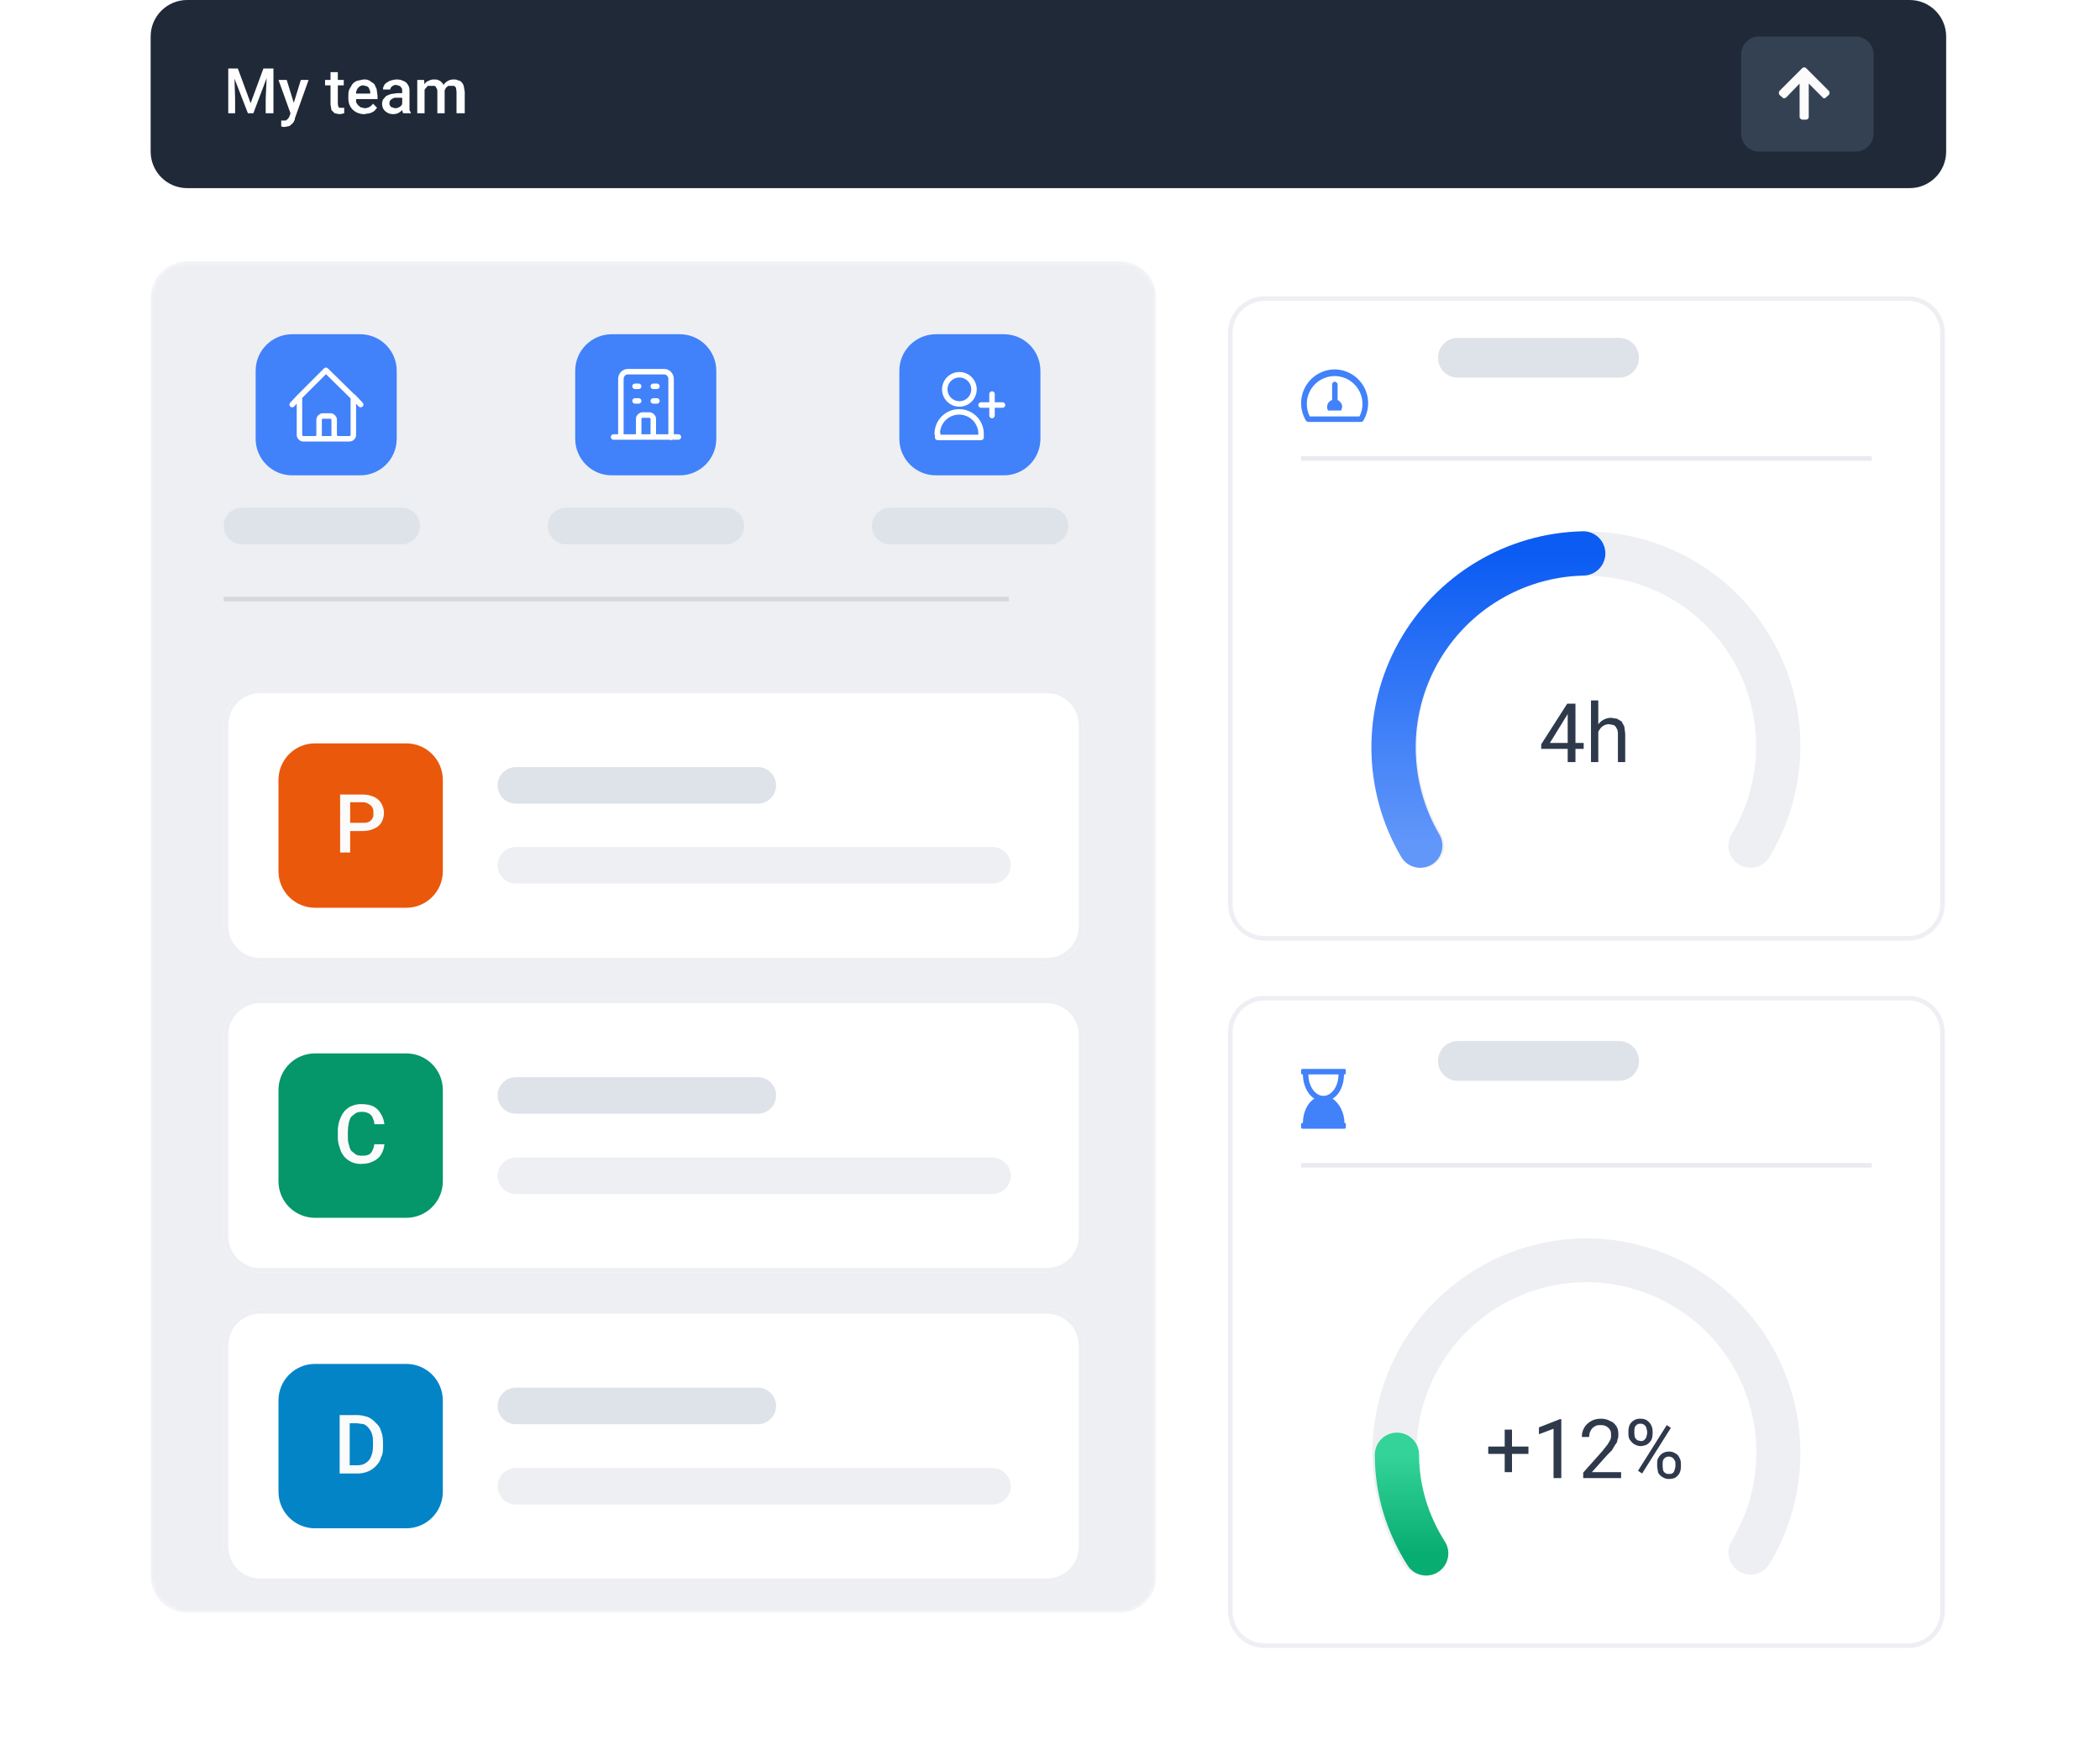 <svg width="460" height="381" viewBox="0 0 460 381" fill="none" xmlns="http://www.w3.org/2000/svg">
<g filter="url(#filter0_d_2592_2724)">
<path d="M418 57.3H277C272.582 57.3 269 60.882 269 65.3V190.4C269 194.818 272.582 198.4 277 198.4H418C422.418 198.4 426 194.818 426 190.4V65.3C426 60.882 422.418 57.3 418 57.3Z" fill="white"/>
<path d="M292.999 80V76.6C292.999 76.3 292.699 76 292.399 76C291.999 76 291.799 76.3 291.799 76.6V80C291.575 80.073 291.37 80.196 291.198 80.358C291.026 80.52 290.893 80.718 290.807 80.938C290.721 81.158 290.684 81.394 290.7 81.629C290.716 81.865 290.784 82.094 290.899 82.3H293.799L293.999 81.5C293.999 80.9 293.599 80.3 292.999 80ZM292.399 73.3C291.101 73.302 289.826 73.645 288.702 74.295C287.578 74.945 286.646 75.879 285.997 77.004C285.349 78.129 285.007 79.404 285.008 80.702C285.008 82 285.35 83.276 285.999 84.4C286.099 84.7 286.399 84.8 286.699 84.8H297.999C298.299 84.8 298.599 84.7 298.699 84.4C299.344 83.283 299.686 82.017 299.691 80.727C299.696 79.437 299.363 78.168 298.727 77.047C298.09 75.925 297.171 74.989 296.061 74.332C294.951 73.674 293.689 73.319 292.399 73.3ZM297.799 83.6H286.899C286.432 82.67 286.21 81.636 286.255 80.596C286.3 79.556 286.61 78.545 287.157 77.659C287.703 76.773 288.467 76.041 289.376 75.534C290.285 75.026 291.308 74.76 292.349 74.76C293.39 74.76 294.414 75.026 295.323 75.534C296.232 76.041 296.995 76.773 297.542 77.659C298.088 78.545 298.398 79.556 298.444 80.596C298.489 81.636 298.267 82.67 297.799 83.6Z" fill="#4181FA"/>
<path opacity="0.1" d="M285 92.8H410" stroke="#1F3B6D"/>
<path d="M346.9 155V156.4H337.6V155.4L343.3 146.5H344.7L343.2 149.1L339.5 155.1H346.9V155ZM345.1 146.5V159.3H343.4V146.5H345.1ZM350.1 145.8V159.3H348.5V145.8H350.1ZM349.8 154.2H349.1C349.1 153.5 349.1 152.9 349.4 152.4C349.6 151.8 349.8 151.4 350.2 150.9C350.525 150.497 350.937 150.171 351.403 149.946C351.87 149.722 352.381 149.603 352.9 149.6L354.2 149.8L355.2 150.4L355.8 151.5L356 153.1V159.3H354.4V153.1C354.4 152.6 354.3 152.1 354.1 151.9C354 151.6 353.8 151.4 353.5 151.2L352.5 151C352.11 150.992 351.724 151.079 351.376 151.253C351.028 151.427 350.727 151.684 350.5 152C350.024 152.633 349.777 153.409 349.8 154.2Z" fill="#2E394C"/>
<path fill-rule="evenodd" clip-rule="evenodd" d="M347.5 118.5C340.899 118.521 334.421 120.294 328.729 123.637C323.036 126.98 318.333 131.774 315.1 137.529C311.866 143.285 310.218 149.795 310.324 156.396C310.429 162.997 312.284 169.451 315.7 175.1C316.363 176.201 316.562 177.52 316.253 178.767C315.943 180.014 315.151 181.087 314.05 181.75C312.95 182.413 311.631 182.612 310.384 182.302C309.136 181.993 308.063 181.201 307.4 180.1C303.1 172.98 300.766 164.846 300.637 156.529C300.507 148.213 302.588 140.01 306.665 132.76C310.743 125.51 316.671 119.472 323.845 115.263C331.02 111.053 339.182 108.823 347.5 108.8C355.818 108.823 363.981 111.053 371.155 115.263C378.329 119.472 384.258 125.51 388.335 132.76C392.413 140.01 394.493 148.213 394.364 156.529C394.235 164.846 391.901 172.98 387.6 180.1C387.272 180.645 386.84 181.12 386.328 181.498C385.816 181.876 385.235 182.149 384.617 182.302C383.999 182.456 383.358 182.486 382.729 182.391C382.1 182.296 381.495 182.078 380.95 181.75C380.405 181.422 379.93 180.989 379.552 180.477C379.175 179.966 378.901 179.384 378.748 178.767C378.595 178.149 378.565 177.508 378.659 176.878C378.754 176.249 378.972 175.645 379.3 175.1C382.716 169.451 384.571 162.997 384.677 156.396C384.782 149.795 383.134 143.285 379.901 137.529C376.667 131.774 371.964 126.98 366.272 123.637C360.579 120.294 354.102 118.521 347.5 118.5Z" fill="#EDEFF3"/>
<path d="M311.1 177.6C307.352 171.214 305.337 163.959 305.256 156.554C305.175 149.15 307.031 141.852 310.638 135.386C314.245 128.919 319.48 123.506 325.822 119.685C332.165 115.864 339.396 113.766 346.8 113.6" stroke="url(#paint0_linear_2592_2724)" stroke-width="9.7" stroke-linecap="round"/>
<path d="M418 57.8H277C272.858 57.8 269.5 61.158 269.5 65.3V190.4C269.5 194.542 272.858 197.9 277 197.9H418C422.142 197.9 425.5 194.542 425.5 190.4V65.3C425.5 61.158 422.142 57.8 418 57.8Z" stroke="#EDEFF3"/>
</g>
<g filter="url(#filter1_d_2592_2724)">
<path d="M418 210.5H277C272.582 210.5 269 214.082 269 218.5V345.3C269 349.718 272.582 353.3 277 353.3H418C422.418 353.3 426 349.718 426 345.3V218.5C426 214.082 422.418 210.5 418 210.5Z" fill="white"/>
<path d="M294.5 226.5H285.3C285.1 226.5 285 226.6 285 226.8V227.4C285 227.6 285.1 227.7 285.3 227.7H285.4C285.4 229.7 286.2 231.9 287.9 233C286.2 234.1 285.4 236.3 285.4 238.3C285.1 238.3 285 238.5 285 238.6V239.3C285 239.4 285.1 239.6 285.3 239.6H294.5C294.7 239.6 294.8 239.4 294.8 239.3V238.6C294.8 238.5 294.7 238.3 294.5 238.3C294.5 236.3 293.5 234.1 291.9 233C293.6 232 294.4 229.8 294.4 227.7H294.5C294.7 227.7 294.8 227.6 294.8 227.4V226.8C294.8 226.6 294.7 226.5 294.5 226.5ZM289.9 232.4C288.1 232.4 286.6 230.3 286.6 227.7H293.2C293.2 230.3 291.7 232.4 289.9 232.4Z" fill="#4181FA"/>
<path opacity="0.1" d="M285 247.6H410" stroke="#1F3B6D"/>
<path fill-rule="evenodd" clip-rule="evenodd" d="M347.5 273.2C340.884 273.21 334.389 274.98 328.682 278.329C322.975 281.677 318.262 286.483 315.025 292.254C311.789 298.025 310.146 304.553 310.264 311.169C310.383 317.784 312.259 324.249 315.7 329.9C316.029 330.445 316.246 331.049 316.341 331.679C316.436 332.308 316.406 332.949 316.253 333.567C316.099 334.184 315.826 334.766 315.448 335.277C315.07 335.789 314.595 336.222 314.05 336.55C313.505 336.878 312.901 337.096 312.272 337.191C311.643 337.286 311.001 337.256 310.384 337.102C309.766 336.949 309.185 336.676 308.673 336.298C308.161 335.92 307.729 335.445 307.4 334.9C303.1 327.78 300.766 319.646 300.637 311.33C300.507 303.013 302.588 294.81 306.665 287.56C310.743 280.31 316.671 274.272 323.845 270.063C331.02 265.853 339.182 263.623 347.5 263.6C355.818 263.623 363.981 265.853 371.155 270.063C378.329 274.272 384.258 280.31 388.335 287.56C392.413 294.81 394.493 303.013 394.364 311.33C394.235 319.646 391.901 327.78 387.6 334.9C387.272 335.445 386.84 335.92 386.328 336.298C385.816 336.676 385.235 336.949 384.617 337.102C383.999 337.256 383.358 337.286 382.729 337.191C382.1 337.096 381.495 336.878 380.95 336.55C380.405 336.222 379.93 335.789 379.552 335.277C379.175 334.766 378.901 334.184 378.748 333.567C378.595 332.949 378.565 332.308 378.659 331.679C378.754 331.049 378.972 330.445 379.3 329.9C382.742 324.249 384.618 317.784 384.736 311.169C384.855 304.553 383.212 298.025 379.975 292.254C376.738 286.483 372.025 281.677 366.318 278.329C360.612 274.98 354.117 273.21 347.5 273.2Z" fill="#EDEFF3"/>
<path d="M312.4 332.6C308.4 326.3 306 318.9 306 311" stroke="url(#paint1_linear_2592_2724)" stroke-width="9.7" stroke-linecap="round"/>
<path d="M334.8 309.2V310.8H326V309.2H334.8ZM331.2 305.5V314.8H329.6V305.5H331.2ZM342 303.2V316.1H340.3V305.3L337.1 306.5V305L341.7 303.2H342ZM355.1 314.8V316.1H346.8V314.9L350.9 310.3L352.1 308.8L352.7 307.8C352.9 307.4 352.9 307.1 352.9 306.8C352.9 306.3 352.9 305.9 352.7 305.6C352.516 305.262 352.238 304.984 351.9 304.8C351.6 304.6 351.2 304.5 350.7 304.5C350.1 304.5 349.7 304.5 349.3 304.8C348.894 305.019 348.576 305.373 348.4 305.8C348.2 306.1 348.1 306.6 348.1 307.1H346.5C346.48 306.415 346.647 305.737 346.981 305.138C347.316 304.539 347.806 304.043 348.4 303.7C349 303.3 349.8 303.1 350.7 303.1C351.399 303.089 352.088 303.261 352.7 303.6C353.3 303.8 353.7 304.2 354.1 304.8C354.4 305.3 354.5 305.8 354.5 306.5C354.5 306.9 354.5 307.3 354.3 307.7C354.3 308.1 354.1 308.5 353.8 308.8L353.1 310L352.1 311L348.7 314.8H355.1ZM356.7 306.4V305.8C356.7 305.3 356.8 304.8 357 304.4C357.231 303.974 357.581 303.624 358.007 303.394C358.433 303.163 358.917 303.061 359.4 303.1C359.9 303.1 360.4 303.2 360.8 303.5C361.171 303.758 361.473 304.102 361.682 304.503C361.891 304.903 362 305.348 362 305.8V306.4C362 306.9 361.9 307.4 361.7 307.8C361.5 308.1 361.2 308.5 360.7 308.8C360.4 308.9 359.9 309.1 359.4 309.1C358.8 309.1 358.4 308.9 358 308.7C357.6 308.5 357.3 308.1 357 307.7C356.8 307.4 356.7 306.9 356.7 306.4ZM358 305.8V306.4L358.1 307.2L358.6 307.8L359.4 308C359.7 308 359.9 308 360.1 307.8C360.4 307.6 360.5 307.4 360.6 307.2L360.8 306.4V305.8L360.6 305C360.495 304.747 360.313 304.533 360.08 304.389C359.846 304.245 359.573 304.179 359.3 304.2C359 304.2 358.8 304.2 358.6 304.4C358.481 304.461 358.375 304.546 358.289 304.649C358.203 304.752 358.139 304.872 358.1 305C358.013 305.257 357.979 305.529 358 305.8ZM363 313.6V313C363 312.5 363 312 363.3 311.6C363.524 311.19 363.858 310.851 364.264 310.621C364.671 310.392 365.133 310.28 365.6 310.3C366.1 310.3 366.6 310.4 367 310.7C367.4 310.9 367.7 311.2 367.9 311.7C368.1 312 368.2 312.5 368.2 313V313.6C368.2 314.1 368.1 314.6 367.9 315C367.7 315.4 367.4 315.7 367 316C366.6 316.2 366.1 316.3 365.6 316.3C365.1 316.3 364.6 316.2 364.2 315.9C363.8 315.7 363.5 315.4 363.2 314.9L363 313.6ZM364.2 313V313.6L364.3 314.4C364.4 314.7 364.6 314.9 364.8 315C365 315.2 365.3 315.2 365.6 315.2C365.9 315.2 366.2 315.2 366.4 315C366.6 314.9 366.7 314.7 366.8 314.4L367 313.6V313C367 312.7 367 312.4 366.8 312.2C366.701 311.963 366.535 311.761 366.321 311.618C366.108 311.476 365.857 311.4 365.6 311.4C365.327 311.379 365.054 311.445 364.82 311.589C364.587 311.733 364.405 311.947 364.3 312.2C364.213 312.457 364.179 312.729 364.2 313ZM366 305.1L359.7 315.1L358.8 314.5L365.1 304.5L366 305.1Z" fill="#2E394C"/>
<path d="M418 211H277C272.858 211 269.5 214.358 269.5 218.5V345.3C269.5 349.442 272.858 352.8 277 352.8H418C422.142 352.8 425.5 349.442 425.5 345.3V218.5C425.5 214.358 422.142 211 418 211Z" stroke="#EDEFF3"/>
</g>
<mask id="mask0_2592_2724" style="mask-type:luminance" maskUnits="userSpaceOnUse" x="33" y="57" width="221" height="297">
<path d="M245.3 57.2H41C36.582 57.2 33 60.782 33 65.2V345.2C33 349.618 36.582 353.2 41 353.2H245.3C249.718 353.2 253.3 349.618 253.3 345.2V65.2C253.3 60.782 249.718 57.2 245.3 57.2Z" fill="white"/>
</mask>
<g mask="url(#mask0_2592_2724)">
<path d="M245.3 57.2H41C36.582 57.2 33 60.782 33 65.2V345.2C33 349.618 36.582 353.2 41 353.2H245.3C249.718 353.2 253.3 349.618 253.3 345.2V65.2C253.3 60.782 249.718 57.2 245.3 57.2Z" fill="#EDEFF3"/>
<path d="M78.9 73.2H64C59.582 73.2 56 76.782 56 81.2V96.1C56 100.518 59.582 104.1 64 104.1H78.9C83.318 104.1 86.9 100.518 86.9 96.1V81.2C86.9 76.782 83.318 73.2 78.9 73.2Z" fill="#4181FA"/>
<path d="M64 88.6L65.6 86.9M65.6 86.9L71.4 81.1L77.3 86.9M65.6 86.9V95.3C65.6 95.7 66 96.1 66.4 96.1H69M69 96.1C69.5 96.1 69.9 95.7 69.9 95.3V91.9C69.9 91.5 70.3 91.1 70.7 91.1H72.4C72.8 91.1 73.2 91.5 73.2 91.9V95.3C73.2 95.7 73.6 96.1 74 96.1M69 96.1H74M79 88.6L77.4 86.9V95.3C77.4 95.7 77 96.1 76.5 96.1H74" stroke="white" stroke-width="1.2" stroke-linecap="round" stroke-linejoin="round"/>
<path d="M88 111.2H53C50.791 111.2 49 112.991 49 115.2C49 117.409 50.791 119.2 53 119.2H88C90.209 119.2 92 117.409 92 115.2C92 112.991 90.209 111.2 88 111.2Z" fill="#DEE2E9"/>
<path d="M148.9 73.2H134C129.582 73.2 126 76.782 126 81.2V96.1C126 100.518 129.582 104.1 134 104.1H148.9C153.318 104.1 156.9 100.518 156.9 96.1V81.2C156.9 76.782 153.318 73.2 148.9 73.2Z" fill="#4181FA"/>
<path d="M147 95.8V83C147 82.1 146.3 81.4 145.5 81.4H137.5C136.7 81.4 136 82.1 136 83V95.7M136 95.7H134.4M136 95.7H140M148.6 95.7H147H143M139.1 84.6H139.9M139.1 87.8H139.9M143.1 84.6H143.9M143.1 87.8H143.9M139.9 95.7V91.7C139.9 91.3 140.3 90.9 140.7 90.9H142.3C142.7 90.9 143.1 91.3 143.1 91.7V95.7H139.9Z" stroke="white" stroke-width="1.2" stroke-linecap="round" stroke-linejoin="round"/>
<path d="M159 111.2H124C121.791 111.2 120 112.991 120 115.2C120 117.409 121.791 119.2 124 119.2H159C161.209 119.2 163 117.409 163 115.2C163 112.991 161.209 111.2 159 111.2Z" fill="#DEE2E9"/>
<path d="M219.9 73.2H205C200.582 73.2 197 76.782 197 81.2V96.1C197 100.518 200.582 104.1 205 104.1H219.9C224.318 104.1 227.9 100.518 227.9 96.1V81.2C227.9 76.782 224.318 73.2 219.9 73.2Z" fill="#4181FA"/>
<path d="M217.301 86.3V88.7M217.301 88.7V91M217.301 88.7H219.601M217.301 88.7H214.901M213.301 84.7C213.383 85.161 213.364 85.634 213.243 86.086C213.123 86.538 212.905 86.959 212.605 87.317C212.304 87.676 211.929 87.965 211.505 88.163C211.081 88.361 210.619 88.463 210.151 88.463C209.683 88.463 209.221 88.361 208.797 88.163C208.373 87.965 207.997 87.676 207.697 87.317C207.397 86.959 207.179 86.538 207.058 86.086C206.938 85.634 206.918 85.161 207.001 84.7C207.133 83.961 207.521 83.292 208.097 82.81C208.673 82.328 209.4 82.064 210.151 82.064C210.902 82.064 211.629 82.328 212.205 82.81C212.781 83.292 213.169 83.961 213.301 84.7ZM205.301 95C205.301 93.727 205.806 92.506 206.707 91.606C207.607 90.706 208.828 90.2 210.101 90.2C211.374 90.2 212.595 90.706 213.495 91.606C214.395 92.506 214.901 93.727 214.901 95V95.8H205.401V95H205.301Z" stroke="white" stroke-width="1.2" stroke-linecap="round" stroke-linejoin="round"/>
<path d="M230 111.2H195C192.791 111.2 191 112.991 191 115.2C191 117.409 192.791 119.2 195 119.2H230C232.209 119.2 234 117.409 234 115.2C234 112.991 232.209 111.2 230 111.2Z" fill="#DEE2E9"/>
<path opacity="0.1" d="M49 131.2H221" stroke="black"/>
<g filter="url(#filter2_d_2592_2724)">
<path d="M229.3 143.2H57C52.582 143.2 49 146.782 49 151.2V195.2C49 199.618 52.582 203.2 57 203.2H229.3C233.718 203.2 237.3 199.618 237.3 195.2V151.2C237.3 146.782 233.718 143.2 229.3 143.2Z" fill="white"/>
<path d="M89 155.2H69C64.582 155.2 61 158.782 61 163.2V183.2C61 187.618 64.582 191.2 69 191.2H89C93.418 191.2 97 187.618 97 183.2V163.2C97 158.782 93.418 155.2 89 155.2Z" fill="#EA580C"/>
<path d="M79.4 174.4H76.1V172.6H79.4C80 172.6 80.4 172.6 80.8 172.4C81.2 172.2 81.4 171.9 81.6 171.6C81.8 171.3 81.8 170.9 81.8 170.5C81.8 170 81.8 169.7 81.6 169.3C81.416 168.962 81.138 168.684 80.8 168.5C80.4 168.2 80 168.1 79.4 168.1H76.7V179.1H74.5V166.4H79.4C80.4 166.4 81.2 166.6 81.9 166.9C82.6 167.2 83.1 167.7 83.5 168.3C83.9 169 84.1 169.6 84.1 170.4C84.118 171.176 83.909 171.94 83.5 172.6C83.1 173.2 82.6 173.6 81.9 173.9C81.112 174.244 80.26 174.414 79.4 174.4Z" fill="#FBFBFB"/>
<path d="M166 160.4H113C110.791 160.4 109 162.191 109 164.4C109 166.609 110.791 168.4 113 168.4H166C168.209 168.4 170 166.609 170 164.4C170 162.191 168.209 160.4 166 160.4Z" fill="#DEE2E9"/>
<path d="M217.4 177.9H113C110.791 177.9 109 179.691 109 181.9C109 184.109 110.791 185.9 113 185.9H217.4C219.609 185.9 221.4 184.109 221.4 181.9C221.4 179.691 219.609 177.9 217.4 177.9Z" fill="#EDEFF3"/>
<path d="M229.3 143.7H57C52.858 143.7 49.5 147.058 49.5 151.2V195.2C49.5 199.342 52.858 202.7 57 202.7H229.3C233.442 202.7 236.8 199.342 236.8 195.2V151.2C236.8 147.058 233.442 143.7 229.3 143.7Z" stroke="#EDEFF3"/>
</g>
<g filter="url(#filter3_d_2592_2724)">
<path d="M229.3 211.1H57C52.582 211.1 49 214.682 49 219.1V263.1C49 267.518 52.582 271.1 57 271.1H229.3C233.718 271.1 237.3 267.518 237.3 263.1V219.1C237.3 214.682 233.718 211.1 229.3 211.1Z" fill="white"/>
<path d="M89 223.1H69C64.582 223.1 61 226.682 61 231.1V251.1C61 255.518 64.582 259.1 69 259.1H89C93.418 259.1 97 255.518 97 251.1V231.1C97 226.682 93.418 223.1 89 223.1Z" fill="#059669"/>
<path d="M82.001 243H84.201C84.142 243.778 83.903 244.531 83.501 245.2C83.101 245.9 82.501 246.4 81.801 246.7C81.101 247.1 80.201 247.3 79.201 247.3C78.487 247.34 77.775 247.216 77.116 246.939C76.458 246.662 75.871 246.238 75.401 245.7C74.901 245.1 74.601 244.5 74.401 243.7C74.105 242.936 73.969 242.119 74.001 241.3V240.3C73.942 238.684 74.436 237.097 75.401 235.8C75.901 235.3 76.401 234.8 77.101 234.6C77.701 234.3 78.401 234.2 79.201 234.2C80.201 234.2 81.201 234.4 81.801 234.7C82.477 235.068 83.033 235.624 83.401 236.3C83.801 236.9 84.101 237.7 84.201 238.6H82.001C82.001 238 81.801 237.6 81.601 237.1C81.407 236.71 81.091 236.394 80.701 236.2C80.235 235.972 79.718 235.869 79.201 235.9C78.701 235.9 78.201 236 77.901 236.2L76.901 237C76.648 237.431 76.479 237.906 76.401 238.4C76.266 238.99 76.199 239.594 76.201 240.2V241.2C76.201 241.9 76.201 242.5 76.401 243C76.501 243.6 76.701 244 76.901 244.4L77.901 245.2C78.201 245.4 78.601 245.5 79.201 245.5C79.801 245.5 80.201 245.5 80.701 245.3C81.101 245.1 81.401 244.8 81.601 244.3C81.801 244 81.901 243.5 82.001 243Z" fill="#FBFBFB"/>
<path d="M166 228.3H113C110.791 228.3 109 230.091 109 232.3C109 234.509 110.791 236.3 113 236.3H166C168.209 236.3 170 234.509 170 232.3C170 230.091 168.209 228.3 166 228.3Z" fill="#DEE2E9"/>
<path d="M217.4 245.9H113C110.791 245.9 109 247.691 109 249.9C109 252.109 110.791 253.9 113 253.9H217.4C219.609 253.9 221.4 252.109 221.4 249.9C221.4 247.691 219.609 245.9 217.4 245.9Z" fill="#EDEFF3"/>
<path d="M229.3 211.6H57C52.858 211.6 49.5 214.958 49.5 219.1V263.1C49.5 267.242 52.858 270.6 57 270.6H229.3C233.442 270.6 236.8 267.242 236.8 263.1V219.1C236.8 214.958 233.442 211.6 229.3 211.6Z" stroke="#EDEFF3"/>
</g>
<g filter="url(#filter4_d_2592_2724)">
<path d="M229.3 279.1H57C52.582 279.1 49 282.682 49 287.1V331.1C49 335.518 52.582 339.1 57 339.1H229.3C233.718 339.1 237.3 335.518 237.3 331.1V287.1C237.3 282.682 233.718 279.1 229.3 279.1Z" fill="white"/>
<path d="M89 291.1H69C64.582 291.1 61 294.682 61 299.1V319.1C61 323.518 64.582 327.1 69 327.1H89C93.418 327.1 97 323.518 97 319.1V299.1C97 294.682 93.418 291.1 89 291.1Z" fill="#0284C7"/>
<path d="M78.1 315.1H75.4V313.3H78.1C78.9 313.3 79.6 313.2 80.1 312.8C80.6 312.5 81.1 312 81.3 311.3C81.6 310.7 81.7 309.9 81.7 309V308.4C81.7 307.7 81.7 307.1 81.5 306.5C81.35 306.027 81.112 305.586 80.8 305.2C80.5 304.8 80.1 304.5 79.7 304.3L78.2 304.1H75.3V302.3H78.2C79.1 302.3 79.8 302.5 80.5 302.7C81.2 303 81.8 303.4 82.3 304C82.9 304.5 83.3 305.1 83.5 305.9C83.8 306.6 83.9 307.5 83.9 308.4V309C83.9 310 83.9 310.8 83.5 311.5C83.3 312.3 82.9 312.9 82.3 313.5C81.8 314 81.3 314.4 80.5 314.7C79.736 314.996 78.919 315.132 78.1 315.1ZM76.6 302.3V315.1H74.4V302.3H76.6Z" fill="#FBFBFB"/>
<path d="M166 296.3H113C110.791 296.3 109 298.091 109 300.3C109 302.509 110.791 304.3 113 304.3H166C168.209 304.3 170 302.509 170 300.3C170 298.091 168.209 296.3 166 296.3Z" fill="#DEE2E9"/>
<path d="M217.4 313.9H113C110.791 313.9 109 315.691 109 317.9C109 320.109 110.791 321.9 113 321.9H217.4C219.609 321.9 221.4 320.109 221.4 317.9C221.4 315.691 219.609 313.9 217.4 313.9Z" fill="#EDEFF3"/>
<path d="M229.3 279.6H57C52.858 279.6 49.5 282.958 49.5 287.1V331.1C49.5 335.242 52.858 338.6 57 338.6H229.3C233.442 338.6 236.8 335.242 236.8 331.1V287.1C236.8 282.958 233.442 279.6 229.3 279.6Z" stroke="#EDEFF3"/>
</g>
</g>
<path d="M418.3 0H41C36.582 0 33 3.582 33 8V33.2C33 37.618 36.582 41.2 41 41.2H418.3C422.718 41.2 426.3 37.618 426.3 33.2V8C426.3 3.582 422.718 0 418.3 0Z" fill="#1F2937"/>
<path d="M50.5 15H52.1L54.9 22.6L57.7 15H59.2L55.5 24.8H54.3L50.5 15ZM49.9 15H51.3L51.5 21.6V24.8H50V15H49.9ZM58.5 15H59.9V24.8H58.2V21.6L58.5 15ZM63.9 24L65.9 17.5H67.6L64.6 25.9C64.6 26.1 64.6 26.3 64.4 26.5C64.4 26.7 64.2 26.9 64 27.1L63.4 27.6L62.4 27.8H62L61.6 27.7V26.4C61.734 26.404 61.867 26.404 62 26.4H62.6L63.1 26L63.4 25.5L63.9 24ZM62.8 17.5L64.5 23L64.8 24.7L63.7 25L61 17.5H62.8ZM75.3 17.5V18.7H71.2V17.5H75.3ZM72.3 15.8H74V22.8L74.1 23.3C74.1 23.5 74.3 23.5 74.4 23.6H74.8C75 23.624 75.201 23.624 75.4 23.6V24.8C75.045 24.917 74.674 24.984 74.3 25L73.3 24.8L72.6 24.1L72.4 22.9V15.8H72.3ZM79.8 25C79.2 25 78.8 24.9 78.3 24.7C77.883 24.528 77.507 24.27 77.197 23.942C76.887 23.615 76.65 23.226 76.5 22.8C76.351 22.349 76.283 21.875 76.3 21.4V21.2C76.3 20.6 76.3 20.1 76.5 19.6L77.2 18.4C77.482 18.101 77.823 17.862 78.2 17.7L79.6 17.4C80.1 17.4 80.6 17.4 81 17.7L82 18.4L82.5 19.5L82.7 21V21.7H77.1V20.5H81.1V20.4C81.1 20.1 81.1 19.8 80.9 19.6C80.9 19.3 80.7 19.1 80.4 18.9L79.6 18.7C79.3 18.7 79.1 18.7 78.9 18.9C78.7 18.9 78.5 19.2 78.3 19.4L78 20.1V22.4L78.4 23L79 23.5L79.9 23.7C80.259 23.693 80.611 23.598 80.925 23.424C81.238 23.249 81.505 23.001 81.7 22.7L82.6 23.6L82 24.3C81.701 24.528 81.362 24.698 81 24.8L79.8 25ZM88.1 23.4V19.9C88.1 19.6 88.1 19.4 87.9 19.2C87.808 19.031 87.669 18.892 87.5 18.8L86.8 18.6C86.5 18.6 86.3 18.6 86.1 18.8C85.9 18.8 85.8 19 85.7 19.1C85.5 19.3 85.5 19.4 85.5 19.6H83.9C83.9 19.4 83.9 19.1 84.1 18.8C84.2 18.5 84.4 18.3 84.7 18.1C84.999 17.872 85.339 17.703 85.7 17.6C86.088 17.473 86.493 17.405 86.9 17.4C87.4 17.4 87.9 17.5 88.3 17.7C88.8 17.9 89.1 18.1 89.3 18.5C89.6 18.9 89.7 19.3 89.7 19.9V24.1L90 24.7V24.8H88.3L88.1 24.2V23.4ZM88.3 20.4V21.4H86.4L85.8 21.7C85.627 21.798 85.487 21.945 85.398 22.124C85.308 22.302 85.275 22.503 85.3 22.7C85.3 22.8 85.3 23 85.5 23.2C85.5 23.3 85.7 23.5 85.9 23.5L86.5 23.7C86.788 23.712 87.075 23.654 87.336 23.533C87.597 23.411 87.825 23.228 88 23L88.2 22.4L88.7 23.1L88.4 23.7L87.9 24.3C87.443 24.741 86.835 24.991 86.2 25C85.7 25 85.2 24.9 84.9 24.7C84.5 24.5 84.2 24.2 84 23.9C83.818 23.583 83.714 23.227 83.696 22.862C83.679 22.497 83.749 22.133 83.9 21.8L84.6 21L85.6 20.6L87 20.4H88.3ZM93 19V24.8H91.4V17.5H92.9L93 19ZM92.8 21H92.2C92.2 20.4 92.2 20 92.4 19.5C92.5 19.1 92.7 18.7 93 18.4C93.2 18.1 93.5 17.8 93.9 17.7C94.2 17.5 94.6 17.4 95.1 17.4C95.5 17.4 95.8 17.4 96.1 17.6C96.3 17.6 96.5 17.8 96.7 18C97 18.2 97.1 18.5 97.2 18.8L97.4 20V24.8H95.8V20.1C95.8 19.8 95.8 19.5 95.6 19.3C95.533 19.09 95.391 18.912 95.2 18.8H93.7L93.2 19.4C93.012 19.585 92.904 19.836 92.9 20.1L92.8 20.9V21ZM97.3 20.5L96.5 20.7C96.5 20.2 96.5 19.8 96.7 19.4C96.8 19 97 18.7 97.3 18.4C97.538 18.095 97.841 17.847 98.187 17.674C98.533 17.501 98.914 17.407 99.3 17.4C99.7 17.4 100.1 17.4 100.3 17.6C100.7 17.6 100.9 17.8 101.1 18C101.3 18.2 101.5 18.5 101.6 18.9L101.8 20.1V24.8H100V20.1L99.9 19.3C99.861 19.184 99.795 19.078 99.709 18.992C99.622 18.905 99.516 18.84 99.4 18.8H98.2L97.7 19.2L97.4 19.8L97.3 20.5Z" fill="white"/>
<path d="M406.5 8H385.3C383.146 8 381.4 9.746 381.4 11.9V29.3C381.4 31.454 383.146 33.2 385.3 33.2H406.5C408.654 33.2 410.4 31.454 410.4 29.3V11.9C410.4 9.746 408.654 8 406.5 8Z" fill="#344152"/>
<path d="M400 21.3L400.6 20.8C400.8 20.5 400.8 20.1 400.6 19.9L395.6 14.9C395.49 14.802 395.348 14.747 395.2 14.747C395.053 14.747 394.91 14.802 394.8 14.9L389.8 19.9C389.6 20.1 389.6 20.5 389.8 20.8L390.4 21.3C390.6 21.6 391 21.6 391.3 21.3L394.2 18.3V25.6C394.2 25.9 394.5 26.2 394.8 26.2H395.6C396 26.2 396.2 25.9 396.2 25.6V18.3L399.2 21.3C399.4 21.6 399.8 21.6 400 21.3Z" fill="#FBFBFB"/>
<path d="M354.7 228H319.3C316.925 228 315 229.925 315 232.3V232.4C315 234.775 316.925 236.7 319.3 236.7H354.7C357.075 236.7 359 234.775 359 232.4V232.3C359 229.925 357.075 228 354.7 228Z" fill="#DEE2E9"/>
<path d="M354.7 74H319.3C316.925 74 315 75.925 315 78.3V78.4C315 80.775 316.925 82.7 319.3 82.7H354.7C357.075 82.7 359 80.775 359 78.4V78.3C359 75.925 357.075 74 354.7 74Z" fill="#DEE2E9"/>
<defs>
<filter id="filter0_d_2592_2724" x="261.4" y="57.3" width="172.2" height="156.3" filterUnits="userSpaceOnUse" color-interpolation-filters="sRGB">
<feFlood flood-opacity="0" result="BackgroundImageFix"/>
<feColorMatrix in="SourceAlpha" type="matrix" values="0 0 0 0 0 0 0 0 0 0 0 0 0 0 0 0 0 0 127 0" result="hardAlpha"/>
<feOffset dy="7.6"/>
<feGaussianBlur stdDeviation="3.8"/>
<feColorMatrix type="matrix" values="0 0 0 0 0.828 0 0 0 0 0.835 0 0 0 0 0.846 0 0 0 0.3 0"/>
<feBlend mode="normal" in2="BackgroundImageFix" result="effect1_dropShadow_2592_2724"/>
<feBlend mode="normal" in="SourceGraphic" in2="effect1_dropShadow_2592_2724" result="shape"/>
</filter>
<filter id="filter1_d_2592_2724" x="261.4" y="210.5" width="172.2" height="158" filterUnits="userSpaceOnUse" color-interpolation-filters="sRGB">
<feFlood flood-opacity="0" result="BackgroundImageFix"/>
<feColorMatrix in="SourceAlpha" type="matrix" values="0 0 0 0 0 0 0 0 0 0 0 0 0 0 0 0 0 0 127 0" result="hardAlpha"/>
<feOffset dy="7.6"/>
<feGaussianBlur stdDeviation="3.8"/>
<feColorMatrix type="matrix" values="0 0 0 0 0.828 0 0 0 0 0.835 0 0 0 0 0.846 0 0 0 0.3 0"/>
<feBlend mode="normal" in2="BackgroundImageFix" result="effect1_dropShadow_2592_2724"/>
<feBlend mode="normal" in="SourceGraphic" in2="effect1_dropShadow_2592_2724" result="shape"/>
</filter>
<filter id="filter2_d_2592_2724" x="41.4" y="143.2" width="203.501" height="75.2" filterUnits="userSpaceOnUse" color-interpolation-filters="sRGB">
<feFlood flood-opacity="0" result="BackgroundImageFix"/>
<feColorMatrix in="SourceAlpha" type="matrix" values="0 0 0 0 0 0 0 0 0 0 0 0 0 0 0 0 0 0 127 0" result="hardAlpha"/>
<feOffset dy="7.6"/>
<feGaussianBlur stdDeviation="3.8"/>
<feColorMatrix type="matrix" values="0 0 0 0 0.828 0 0 0 0 0.835 0 0 0 0 0.846 0 0 0 0.3 0"/>
<feBlend mode="normal" in2="BackgroundImageFix" result="effect1_dropShadow_2592_2724"/>
<feBlend mode="normal" in="SourceGraphic" in2="effect1_dropShadow_2592_2724" result="shape"/>
</filter>
<filter id="filter3_d_2592_2724" x="41.4" y="211.1" width="203.501" height="75.2" filterUnits="userSpaceOnUse" color-interpolation-filters="sRGB">
<feFlood flood-opacity="0" result="BackgroundImageFix"/>
<feColorMatrix in="SourceAlpha" type="matrix" values="0 0 0 0 0 0 0 0 0 0 0 0 0 0 0 0 0 0 127 0" result="hardAlpha"/>
<feOffset dy="7.6"/>
<feGaussianBlur stdDeviation="3.8"/>
<feColorMatrix type="matrix" values="0 0 0 0 0.828 0 0 0 0 0.835 0 0 0 0 0.846 0 0 0 0.3 0"/>
<feBlend mode="normal" in2="BackgroundImageFix" result="effect1_dropShadow_2592_2724"/>
<feBlend mode="normal" in="SourceGraphic" in2="effect1_dropShadow_2592_2724" result="shape"/>
</filter>
<filter id="filter4_d_2592_2724" x="41.4" y="279.1" width="203.501" height="75.2" filterUnits="userSpaceOnUse" color-interpolation-filters="sRGB">
<feFlood flood-opacity="0" result="BackgroundImageFix"/>
<feColorMatrix in="SourceAlpha" type="matrix" values="0 0 0 0 0 0 0 0 0 0 0 0 0 0 0 0 0 0 127 0" result="hardAlpha"/>
<feOffset dy="7.6"/>
<feGaussianBlur stdDeviation="3.8"/>
<feColorMatrix type="matrix" values="0 0 0 0 0.828 0 0 0 0 0.835 0 0 0 0 0.846 0 0 0 0.3 0"/>
<feBlend mode="normal" in2="BackgroundImageFix" result="effect1_dropShadow_2592_2724"/>
<feBlend mode="normal" in="SourceGraphic" in2="effect1_dropShadow_2592_2724" result="shape"/>
</filter>
<linearGradient id="paint0_linear_2592_2724" x1="326" y1="113.6" x2="326" y2="177.6" gradientUnits="userSpaceOnUse">
<stop stop-color="#0B5CF3"/>
<stop offset="1" stop-color="#6297FA"/>
</linearGradient>
<linearGradient id="paint1_linear_2592_2724" x1="309.2" y1="311" x2="309.2" y2="332.6" gradientUnits="userSpaceOnUse">
<stop stop-color="#34D399"/>
<stop offset="1" stop-color="#08AD71"/>
</linearGradient>
</defs>
</svg>
